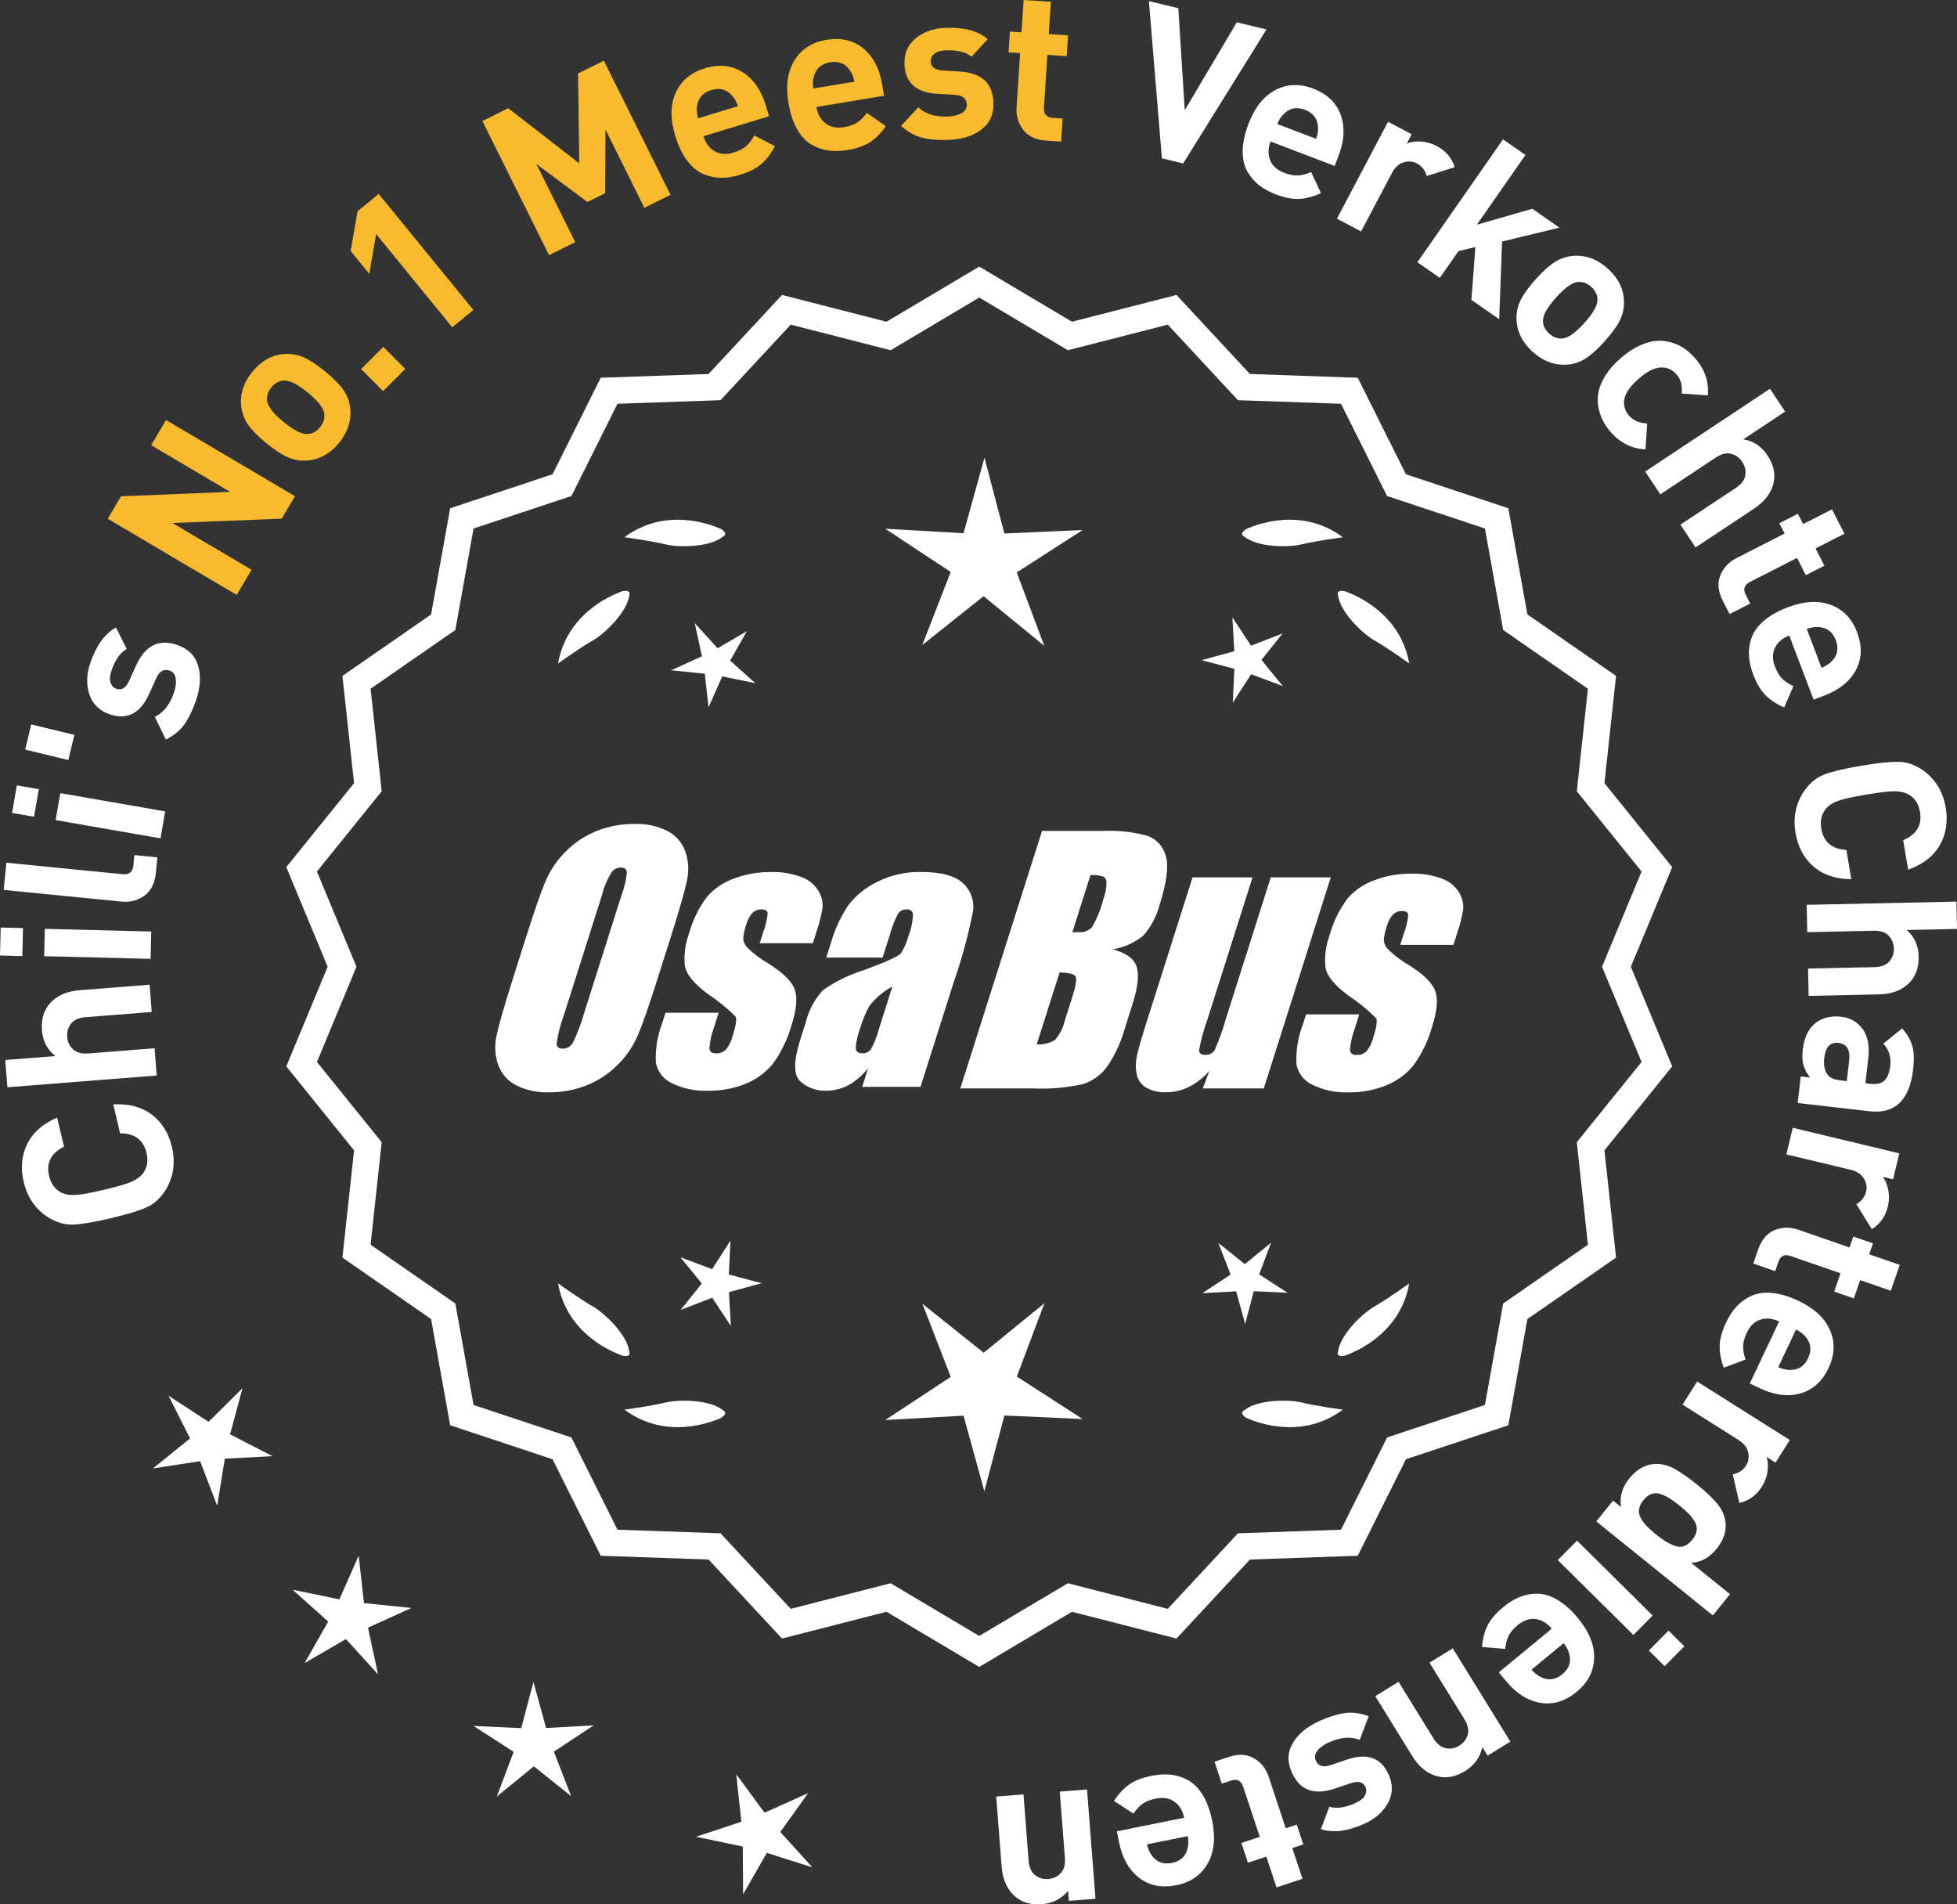 <?xml version="1.0" encoding="UTF-8"?>
<svg id="Layer_2" data-name="Layer 2" xmlns="http://www.w3.org/2000/svg" viewBox="0 0 307.032 298.738">
  <rect x="0" y="0" width="307.032" height="298.738" fill="#333333" stroke="none"/>
  <defs>
    <style>
      .cls-1 {
        fill: #f8ba2f;
      }

      .cls-2 {
        fill: #fff;
      }
    </style>
  </defs>
  <g id="Layer_1-2" data-name="Layer 1">
    <g>
      <g>
        <polygon class="cls-2" points="38.044 217.769 32.725 223.042 26.447 218.957 29.818 225.645 23.992 230.354 31.396 229.214 34.074 236.21 35.277 228.817 42.758 228.432 36.099 225.002 38.044 217.769"/>
        <polygon class="cls-2" points="57.104 251.481 56.272 244.038 53.247 250.89 45.91 249.381 51.492 254.375 47.79 260.887 54.265 257.121 59.313 262.655 57.733 255.333 64.555 252.241 57.104 251.481"/>
        <polygon class="cls-2" points="85.677 271.073 83.69 263.85 81.774 271.092 74.292 270.749 80.586 274.809 77.949 281.82 83.754 277.087 89.607 281.763 86.9 274.778 93.155 270.657 85.677 271.073"/>
        <polygon class="cls-2" points="122.419 287.379 126.783 281.291 119.949 284.358 115.508 278.326 116.313 285.773 109.204 288.133 116.535 289.669 116.583 297.159 120.309 290.661 127.447 292.93 122.419 287.379"/>
      </g>
      <g>
        <path class="cls-2" d="M153.633,260.862l-14.465-8.599-16.302,4.175-11.457-12.326-16.818-.586-7.52-15.055-15.972-5.301-2.974-16.563-13.831-9.586,1.813-16.73-10.57-13.094,6.453-15.542-6.453-15.542,10.57-13.094-1.813-16.73,13.831-9.586,2.974-16.563,15.972-5.301,7.52-15.055,16.818-.586,11.457-12.326,16.302,4.175,14.465-8.599,14.465,8.599,16.302-4.175,11.457,12.326,16.818.586,7.52,15.055,15.972,5.301,2.974,16.563,13.831,9.586-1.813,16.73,10.57,13.094-6.453,15.542,6.453,15.542-10.57,13.094,1.813,16.73-13.831,9.586-2.974,16.563-15.972,5.301-7.52,15.055-16.818.586-11.457,12.326-16.302-4.175-14.465,8.599ZM139.645,248.943l13.988,8.315,13.988-8.315,15.764,4.038,11.079-11.92,16.263-.567,7.272-14.558,15.445-5.126,2.876-16.017,13.375-9.27-1.753-16.179,10.222-12.662-6.24-15.029,6.24-15.029-10.222-12.662,1.753-16.178-13.375-9.27-2.876-16.017-15.445-5.126-7.272-14.558-16.263-.567-11.079-11.92-15.764,4.038-13.988-8.316-13.988,8.316-15.764-4.038-11.079,11.92-16.263.567-7.272,14.558-15.445,5.126-2.876,16.017-13.375,9.27,1.753,16.178-10.222,12.662,6.24,15.029-6.24,15.029,10.222,12.662-1.753,16.179,13.375,9.27,2.876,16.017,15.445,5.126,7.272,14.558,16.263.567,11.079,11.92,15.764-4.038Z"/>
        <path class="cls-2" d="M153.633,261.489l-14.548-8.649-16.396,4.199-11.522-12.397-16.915-.59-7.563-15.141-16.063-5.331-2.991-16.659-13.911-9.641,1.823-16.826-10.631-13.169,6.49-15.631-6.49-15.631,10.631-13.169-1.823-16.826,13.911-9.641,2.991-16.659,16.063-5.332,7.563-15.141,16.915-.59,11.522-12.397,16.396,4.199,14.548-8.648,14.548,8.648,16.396-4.199,11.522,12.397,16.915.59,7.563,15.141,16.063,5.332,2.991,16.659,13.911,9.641-1.823,16.826,10.631,13.169-6.49,15.631,6.49,15.631-10.631,13.169,1.823,16.826-13.911,9.641-2.991,16.659-16.063,5.331-7.563,15.141-16.915.59-11.522,12.397-16.396-4.199-14.548,8.649ZM139.251,251.685l14.382,8.55,14.382-8.55,16.209,4.151,11.391-12.255,16.722-.583,7.477-14.968,15.88-5.271,2.957-16.468,13.752-9.531-1.803-16.635,10.51-13.019-6.416-15.453,6.416-15.453-10.51-13.019,1.803-16.635-13.752-9.531-2.957-16.468-15.88-5.271-7.477-14.968-16.722-.583-11.391-12.255-16.209,4.151-14.382-8.55-14.382,8.55-16.209-4.151-11.392,12.255-16.721.583-7.477,14.968-15.88,5.271-2.957,16.468-13.751,9.531,1.803,16.635-10.51,13.019,6.416,15.453-6.416,15.453,10.51,13.019-1.803,16.635,13.751,9.531,2.957,16.468,15.88,5.271,7.477,14.968,16.721.583,11.392,12.255,16.209-4.151ZM153.633,257.885l-14.071-8.365-15.858,4.062-11.145-11.99-16.36-.57-7.315-14.645-15.536-5.156-2.893-16.112-13.455-9.325,1.764-16.274-10.282-12.737,6.277-15.119-6.277-15.119,10.282-12.737-1.764-16.274,13.455-9.325,2.893-16.112,15.536-5.156,7.315-14.645,16.36-.57,11.145-11.991,15.858,4.062,14.071-8.365,14.071,8.365,15.858-4.062,11.145,11.991,16.359.57,7.315,14.645,15.536,5.156,2.893,16.112,13.454,9.325-1.763,16.274,10.282,12.737-6.277,15.119,6.277,15.119-10.282,12.737,1.763,16.274-13.454,9.325-2.893,16.112-15.536,5.156-7.315,14.645-16.359.57-11.145,11.99-15.858-4.062-14.071,8.365ZM139.728,248.365l13.905,8.266,13.905-8.266,15.671,4.014,11.013-11.849,16.166-.563,7.229-14.472,15.354-5.096,2.859-15.922,13.295-9.214-1.743-16.083,10.161-12.587-6.203-14.94,6.203-14.94-10.161-12.587,1.743-16.083-13.295-9.214-2.859-15.922-15.354-5.096-7.229-14.472-16.166-.563-11.013-11.849-15.671,4.014-13.905-8.267-13.905,8.267-15.67-4.014-11.013,11.849-16.167.563-7.228,14.472-15.354,5.096-2.859,15.922-13.295,9.214,1.743,16.083-10.161,12.587,6.203,14.94-6.203,14.94,10.161,12.587-1.743,16.083,13.295,9.214,2.859,15.922,15.354,5.096,7.228,14.472,16.166.563,11.014,11.849,15.67-4.014Z"/>
      </g>
      <g>
        <polygon class="cls-2" points="114.353 199.936 114.596 194.631 111.718 199.094 106.747 197.223 110.102 201.34 106.787 205.49 111.739 203.571 114.661 208.006 114.367 202.703 119.488 201.295 114.353 199.936"/>
        <polygon class="cls-2" points="163.859 204.435 154.328 212.204 144.721 204.528 149.164 215.994 138.895 222.759 151.173 222.077 154.433 233.933 157.578 222.045 169.862 222.608 159.528 215.944 163.859 204.435"/>
        <polygon class="cls-2" points="197.547 199.919 199.417 194.948 195.301 198.303 191.151 194.988 193.07 199.94 188.635 202.862 193.938 202.568 195.346 207.689 196.705 202.554 202.01 202.797 197.547 199.919"/>
      </g>
      <g>
        <path class="cls-2" d="M195.247,221.212c-.197.099-.32.215-.359.348-.001.002-.003.003-.005.005.001 0.0.002.001.003.001-.063.227.115.505.606.846,2.043.909,8.925,3.375,15.191-1.283,0,0-4.07-.534-6.459-1.115-2.166-.527-6.98-.443-8.977,1.198Z"/>
        <path class="cls-2" d="M209.911,212.479c0.0.002-0.0.004-0.0.007.001-0.0.002-.001.003-.001.11.208.43.288,1.022.199,2.109-.742,8.805-3.676,10.161-11.365,0,0-3.325,2.407-5.461,3.625-1.936,1.104-5.378,4.471-5.703,7.036-.075.207-.085.376-.022.5Z"/>
      </g>
      <g>
        <path class="cls-2" d="M113.401,221.212c.197.099.32.215.359.348.001.002.003.003.005.005-.001 0-.002.001-.003.001.063.227-.115.505-.606.846-2.043.909-8.925,3.375-15.191-1.283,0,0,4.07-.534,6.459-1.115,2.166-.527,6.98-.443,8.977,1.198Z"/>
        <path class="cls-2" d="M98.737,212.479c-0.0.002 0.0.004 0.0.007-.001-0-.002-.001-.003-.001-.11.208-.43.288-1.022.199-2.109-.742-8.805-3.676-10.161-11.365,0,0,3.325,2.407,5.461,3.625,1.936,1.104,5.378,4.471,5.703,7.036.075.207.085.376.022.5Z"/>
      </g>
      <g>
        <path class="cls-2" d="M113.401,84.196c.197-.099.32-.215.359-.348.001-.002.003-.003.005-.005-.001-0-.002-.001-.003-.001.063-.227-.115-.505-.606-.846-2.043-.909-8.925-3.375-15.191,1.283,0,0,4.07.534,6.459,1.115,2.166.527,6.98.443,8.977-1.198Z"/>
        <path class="cls-2" d="M98.737,92.929c-0-.002 0-.004 0-.007-.001 0-.002.001-.003.001-.11-.208-.43-.288-1.022-.199-2.109.742-8.805,3.676-10.161,11.365,0,0,3.325-2.407,5.461-3.625,1.936-1.104,5.378-4.471,5.703-7.036.075-.207.085-.376.022-.5Z"/>
      </g>
      <g>
        <path class="cls-2" d="M195.247,84.196c-.197-.099-.32-.215-.359-.348-.001-.002-.003-.003-.005-.005.001-0.0.002-.001.003-.001-.063-.227.115-.505.606-.846,2.043-.909,8.925-3.375,15.191,1.283,0,0-4.07.534-6.459,1.115-2.166.527-6.98.443-8.977-1.198Z"/>
        <path class="cls-2" d="M209.911,92.929c0-.002-0-.004-0-.007.001 0.0.002.001.003.001.11-.208.43-.288,1.022-.199,2.109.742,8.805,3.676,10.161,11.365,0,0-3.325-2.407-5.461-3.625-1.936-1.104-5.378-4.471-5.703-7.036-.075-.207-.085-.376-.022-.5Z"/>
      </g>
      <g id="Group_4" data-name="Group 4">
        <g id="Group_1" data-name="Group 1">
          <path id="Path_1" data-name="Path 1" class="cls-2" d="M103.091,153.756c-1.287,4.058-2.289,6.932-3.006,8.623-.743,1.73-1.811,3.301-3.145,4.628-1.374,1.392-3.018,2.488-4.831,3.221-1.89.759-3.911,1.14-5.947,1.123-1.762.067-3.514-.296-5.104-1.059-1.333-.652-2.362-1.794-2.872-3.188-.534-1.48-.633-3.081-.285-4.615.343-1.661,1.174-4.572,2.493-8.734l2.193-6.911c1.287-4.058,2.289-6.932,3.006-8.623.743-1.73,1.811-3.301,3.145-4.628,1.374-1.392,3.018-2.488,4.831-3.221,1.89-.757,3.911-1.138,5.947-1.12,1.762-.067,3.514.296,5.104,1.059,1.332.654,2.36,1.796,2.872,3.189.534,1.48.633,3.082.285,4.616-.343,1.661-1.173,4.571-2.492,8.731l-2.194,6.909ZM97.5,140.481c.442-1.159.728-2.373.849-3.608-.025-.526-.342-.786-.951-.786-.528.006-1.028.236-1.375.634-.738,1.153-1.278,2.422-1.598,3.754l-5.99,18.863c-.521,1.405-.892,2.861-1.11,4.343,0,.552.337.824.98.824.663-.002,1.272-.367,1.586-.951.708-1.449,1.281-2.96,1.712-4.514l5.891-18.565.005.005Z"/>
          <path id="Path_2" data-name="Path 2" class="cls-2" d="M127.527,147.963h-8.337l.571-1.795c.36-.932.588-1.91.678-2.904-.032-.406-.374-.609-1.027-.609-.511-.005-1.002.199-1.36.563-.44.48-.76,1.059-.932,1.687-.261.721-.434,1.471-.516,2.234.027.588.273,1.145.692,1.559.987.957,2.09,1.787,3.283,2.47,2.283,1.433,3.65,2.78,4.102,4.039.45,1.262.298,3.1-.469,5.516-.606,2.188-1.593,4.253-2.916,6.099-1.134,1.403-2.607,2.494-4.28,3.17-1.866.76-3.866,1.137-5.881,1.11-1.989.089-3.969-.323-5.758-1.198-1.308-.611-2.234-1.824-2.479-3.246-.096-2.11.247-4.217,1.008-6.188l.507-1.598h8.334l-.665,2.097c-.426,1.113-.691,2.281-.786,3.469.038.533.375.799.995.799.573.035,1.136-.159,1.566-.539.535-.66.914-1.431,1.11-2.258.501-1.579.646-2.568.436-2.968-1.324-1.328-2.782-2.516-4.35-3.545-2.238-1.661-3.445-3.17-3.62-4.527-.144-1.635.068-3.281.622-4.825.569-2.111,1.53-4.096,2.831-5.852,1.142-1.318,2.605-2.319,4.247-2.904,1.841-.694,3.795-1.04,5.763-1.02,1.695-.065,3.385.22,4.965.837,1.093.416,2.01,1.195,2.597,2.206.446.77.652,1.655.589,2.543-.197,1.246-.505,2.473-.919,3.665l-.603,1.927v-.013Z"/>
          <path id="Path_3" data-name="Path 3" class="cls-2" d="M138.465,150.215h-8.832l.704-2.219c.594-2.102,1.506-4.101,2.703-5.929,1.19-1.558,2.727-2.818,4.489-3.678,2.159-1.102,4.557-1.651,6.981-1.598,3.183,0,5.391.602,6.626,1.807,1.207,1.138,1.77,2.801,1.503,4.439-.732,3.678-1.717,7.301-2.948,10.842l-5.275,16.619h-9.151l.939-2.948c-.833,1.085-1.877,1.991-3.069,2.663-1.084.587-2.299.892-3.532.888-1.495.057-2.952-.476-4.058-1.483-1.059-.989-1.059-3.155,0-6.499l.863-2.723c.457-1.89,1.387-3.633,2.701-5.066,1.961-1.384,4.13-2.445,6.425-3.145,3.5-1.3,5.432-2.171,5.795-2.614.543-.846.947-1.772,1.198-2.745.429-1.076.669-2.218.71-3.376-.029-.466-.43-.82-.895-.792-.018.001-.037.003-.055.005-.549-.041-1.079.21-1.395.66-.559,1.094-1.001,2.244-1.319,3.43l-1.105,3.462ZM140.009,154.754c-1.375.739-2.587,1.749-3.563,2.968-.617,1.087-1.105,2.242-1.452,3.442-.417,1.06-.665,2.179-.735,3.316.057.494.387.748,1.008.748.515.039,1.016-.18,1.337-.584.548-.968.966-2.005,1.243-3.082l2.162-6.809Z"/>
        </g>
        <g id="Group_3" data-name="Group 3">
          <path id="Path_7" data-name="Path 7" class="cls-2" d="M163.472,130.349h9.778c2.286-.102,4.574.159,6.778.773,1.417.502,2.491,1.676,2.866,3.132.482,1.573.169,4.102-.939,7.589-.458,1.832-1.352,3.527-2.606,4.939-1.376,1.117-3.019,1.855-4.768,2.143,2.092.552,3.341,1.458,3.747,2.732s.191,3.227-.647,5.852l-1.186,3.747c-.599,2.16-1.543,4.209-2.797,6.068-.911,1.247-2.181,2.187-3.64,2.694-2.64.61-5.352.853-8.059.723h-11.338l12.82-40.394h-.012ZM166.243,152.533l-3.594,11.305c1.003.055,2-.187,2.866-.697.763-.878,1.295-1.933,1.548-3.069l1.198-3.766c.552-1.731.712-2.779.481-3.145-.229-.368-1.059-.571-2.505-.622l.005-.007ZM171.087,137.264l-2.847,8.985c.425-.019.755-.025.989-.025.773.074,1.538-.207,2.08-.762.796-1.36,1.394-2.827,1.775-4.356.325-.849.501-1.747.519-2.656.007-.396-.201-.766-.545-.964-.638-.177-1.299-.25-1.96-.218l-.012-.003Z"/>
          <path id="Path_8" data-name="Path 8" class="cls-2" d="M208.782,137.635l-10.506,33.107h-9.574l1.034-2.752c-.9,1.034-1.989,1.886-3.208,2.511-1.107.552-2.327.839-3.563.837-1.145.071-2.284-.208-3.267-.799-.732-.487-1.233-1.252-1.389-2.118-.163-.914-.146-1.851.051-2.759.197-.957.742-2.86,1.649-5.7l7.089-22.332h9.409l-7.152,22.528c-.542,1.492-.956,3.028-1.236,4.59,0,.481.317.723.97.723.596.053,1.171-.237,1.483-.748.687-1.562,1.264-3.17,1.725-4.812l7.07-22.28h9.409l.005.004Z"/>
          <path id="Path_9" data-name="Path 9" class="cls-2" d="M228.024,148.217h-8.338l.571-1.795c.36-.932.588-1.91.678-2.904-.032-.406-.374-.609-1.027-.609-.511-.004-1.001.199-1.359.563-.44.48-.76,1.059-.932,1.687-.26.721-.432,1.47-.514,2.231.027.588.273,1.145.692,1.559.986.958,2.089,1.788,3.281,2.472,2.283,1.433,3.65,2.78,4.102,4.039.45,1.262.298,3.1-.469,5.516-.606,2.188-1.593,4.253-2.916,6.099-1.134,1.403-2.607,2.494-4.28,3.17-1.866.76-3.866,1.137-5.881,1.11-1.989.089-3.969-.323-5.758-1.198-1.308-.611-2.234-1.824-2.479-3.246-.096-2.11.247-4.217,1.008-6.188l.507-1.598h8.338l-.665,2.099c-.426,1.113-.691,2.281-.786,3.469.038.533.375.799.995.799.573.035,1.136-.159,1.566-.539.535-.66.914-1.431,1.11-2.258.501-1.579.646-2.568.436-2.968-1.324-1.328-2.782-2.516-4.35-3.545-2.238-1.661-3.445-3.17-3.62-4.527-.144-1.635.068-3.281.622-4.825.569-2.111,1.53-4.096,2.831-5.852,1.142-1.318,2.605-2.319,4.247-2.904,1.841-.694,3.795-1.04,5.763-1.02,1.695-.065,3.385.22,4.965.837,1.096.414,2.016,1.194,2.606,2.206.446.77.652,1.655.589,2.543-.197,1.246-.505,2.473-.919,3.665l-.609,1.921-.007-.009Z"/>
        </g>
      </g>
      <g>
        <path class="cls-2" d="M17.774,173.248c2.432-.143,4.443.39,6.038,1.597,1.595,1.207,2.648,2.902,3.162,5.086.574,2.441.253,4.676-.966,6.703-.803,1.296-1.801,2.215-2.995,2.755-1.196.541-3.088,1.116-5.681,1.726-2.59.609-4.541.938-5.852.987-1.312.048-2.614-.329-3.911-1.131-1.994-1.271-3.277-3.127-3.853-5.569-.514-2.185-.326-4.172.564-5.963.889-1.791,2.453-3.165,4.69-4.121l1.074,4.561c-2.042,1.023-2.824,2.552-2.345,4.586.286,1.221.907,2.081,1.861,2.58.593.312,1.33.449,2.214.411.884-.039,2.386-.307,4.506-.806,2.12-.499,3.585-.928,4.394-1.288.808-.359,1.408-.811,1.799-1.355.631-.872.804-1.918.517-3.139-.483-2.056-1.867-3.086-4.151-3.091l-1.066-4.529Z"/>
        <path class="cls-2" d="M23.466,154.471l.337,4.276-10.363.816c-1.074.084-1.841.426-2.302,1.025-.461.599-.661,1.283-.601,2.05.062.79.367,1.444.916,1.963.548.52,1.36.737,2.435.653l10.363-.816.336,4.277-23.424,1.844-.336-4.277,7.863-.619c-1.27-.98-1.972-2.327-2.105-4.038-.134-1.688.265-3.077,1.194-4.166,1.071-1.253,2.648-1.963,4.732-2.127l10.954-.862Z"/>
        <path class="cls-2" d="M3.607,145.589l-.11,4.387-3.497-.087.11-4.388,3.497.088ZM23.729,146.127l-.108,4.289-16.692-.419.107-4.289,16.693.419Z"/>
        <path class="cls-2" d="M24.691,134.497l-.24,2.43c-.163,1.642-.769,2.837-1.814,3.584-1.047.748-2.237,1.055-3.574.923l-18.488-1.831.423-4.27,18.227,1.805c1.029.102,1.593-.351,1.692-1.357l.162-1.642,3.613.358Z"/>
        <path class="cls-2" d="M6.09,123.8l-.753,4.324-3.446-.6.752-4.324,3.447.6ZM25.915,127.283l-.735,4.227-16.45-2.862.735-4.227,16.45,2.862Z"/>
        <path class="cls-2" d="M11.672,115.282l-.955,3.945-6.768-1.639.955-3.945,6.768,1.639Z"/>
        <path class="cls-2" d="M27.802,101.17c1.728.592,2.823,1.688,3.286,3.289s.349,3.411-.344,5.429c-.514,1.499-1.112,2.736-1.795,3.71-.683.976-1.657,1.781-2.922,2.417l-1.743-3.562c1.361-.649,2.367-1.921,3.017-3.815.271-.791.362-1.515.274-2.174-.088-.658-.413-1.083-.977-1.276-.895-.307-1.589.095-2.086,1.203l-1.148,2.537c-1.383,3.015-3.437,4.055-6.164,3.121-1.622-.557-2.683-1.601-3.182-3.132-.498-1.531-.448-3.171.151-4.919.948-2.768,2.294-4.621,4.033-5.56l1.673,3.364c-1.007.562-1.804,1.697-2.388,3.403-.264.77-.311,1.399-.141,1.888.17.489.473.808.91.958.812.278,1.473-.124,1.982-1.205l1.127-2.474c1.419-3.119,3.563-4.187,6.435-3.202Z"/>
        <path class="cls-1" d="M46.28,77.841l-2.082,3.523-17.148.679,12.416,7.333-2.332,3.95-20.23-11.949,2.081-3.523,17.121-.696-12.389-7.317,2.333-3.95,20.23,11.949Z"/>
        <path class="cls-1" d="M50.986,58.248c1.277,1.044,2.225,1.997,2.843,2.856.618.861.989,1.824,1.111,2.891.228,1.947-.355,3.772-1.747,5.476-1.378,1.687-3.045,2.612-4.997,2.777-1.088.078-2.114-.101-3.08-.535-.966-.434-2.079-1.167-3.34-2.197-1.261-1.03-2.195-1.972-2.805-2.825-.609-.853-.985-1.82-1.125-2.9-.227-1.947.35-3.764,1.728-5.451,1.421-1.737,3.094-2.671,5.019-2.802,1.086-.078,2.109.097,3.066.524.957.428,2.066,1.157,3.327,2.187ZM48.271,61.569c-1.651-1.35-2.934-1.972-3.847-1.865-.712.072-1.332.431-1.861,1.079-.515.63-.736,1.301-.665,2.013.077.915.94,2.048,2.593,3.398,1.67,1.364,2.96,1.993,3.872,1.886.712-.071,1.324-.422,1.84-1.053.529-.647.758-1.326.687-2.039-.076-.915-.949-2.054-2.618-3.419Z"/>
        <path class="cls-1" d="M63.586,57.873l-3.479,3.475-3.451-3.455,3.479-3.475,3.451,3.455Z"/>
        <path class="cls-1" d="M74.271,48.628l-3.325,2.712-11.931-14.627-1.079,6.247-2.92-3.58,1.08-6.247,3.324-2.711,14.851,18.207Z"/>
        <path class="cls-1" d="M105.199,30.551l-4.106,2.042-6.098-12.263-.052,9.976-2.778,1.381-8.015-5.965,6.097,12.263-4.106,2.042-10.462-21.039,4.049-2.013,11.153,8.644-.19-14.094,4.048-2.013,10.461,21.039Z"/>
        <path class="cls-1" d="M120.667,18.232l-10.291,3.135c.333,1.094.919,1.882,1.754,2.363.838.481,1.823.548,2.96.202.842-.256,1.494-.587,1.957-.993.463-.405.896-.968,1.297-1.688l3.234,1.671c-.607,1.174-1.318,2.109-2.129,2.805-.812.696-1.923,1.258-3.333,1.688-1.052.321-2.045.479-2.978.476-.933-.003-1.858-.198-2.782-.584-.923-.386-1.768-1.083-2.534-2.091s-1.395-2.312-1.881-3.912c-.802-2.63-.776-4.886.077-6.768.853-1.881,2.362-3.152,4.529-3.812,2.252-.686,4.233-.49,5.941.588,1.708,1.078,2.925,2.806,3.649,5.184l.528,1.736ZM115.771,16.653c-.239-.709-.546-1.26-.917-1.652-.852-.982-1.941-1.271-3.266-.868-1.327.404-2.068,1.251-2.228,2.542-.091.534-.038,1.162.159,1.883l6.251-1.904Z"/>
        <path class="cls-1" d="M138.698,15.023l-10.613,1.759c.188,1.128.664,1.986,1.43,2.573.768.586,1.735.783,2.908.588.868-.144,1.559-.386,2.069-.728.513-.341,1.016-.842,1.507-1.504l2.988,2.081c-.757,1.084-1.583,1.918-2.479,2.501-.896.583-2.071.995-3.524,1.236-1.085.18-2.09.207-3.015.081-.923-.126-1.816-.44-2.682-.944-.863-.503-1.609-1.305-2.237-2.406-.628-1.1-1.079-2.475-1.353-4.124-.45-2.713-.129-4.946.964-6.699,1.092-1.753,2.756-2.815,4.992-3.186,2.321-.385,4.259.069,5.812,1.362,1.551,1.293,2.53,3.165,2.938,5.618l.296,1.791ZM134.052,12.816c-.145-.734-.376-1.32-.693-1.758-.716-1.085-1.757-1.515-3.123-1.289-1.368.227-2.214.969-2.542,2.227-.159.517-.188,1.146-.088,1.888l6.446-1.068Z"/>
        <path class="cls-1" d="M155.862,16.074c.068,1.825-.563,3.24-1.891,4.247-1.328,1.006-3.058,1.549-5.19,1.628-1.582.059-2.951-.056-4.106-.344-1.156-.288-2.258-.907-3.306-1.859l2.7-2.907c1.095,1.039,2.643,1.521,4.644,1.447.835-.031,1.545-.206,2.127-.524.583-.318.863-.774.841-1.368-.034-.945-.659-1.45-1.872-1.516l-2.78-.162c-3.311-.208-5.018-1.751-5.124-4.632-.062-1.715.53-3.08,1.78-4.095,1.252-1.015,2.799-1.556,4.646-1.625,2.924-.108,5.136.482,6.637,1.77l-2.54,2.769c-.885-.738-2.23-1.074-4.032-1.007-.813.03-1.419.212-1.812.545-.396.334-.584.732-.567,1.193.032.857.643,1.33,1.836,1.418l2.713.164c3.421.204,5.186,1.823,5.298,4.857Z"/>
        <path class="cls-1" d="M166.479,22.211l-2.338-.152c-1.625-.106-2.828-.67-3.61-1.691-.782-1.021-1.13-2.201-1.042-3.54l.556-8.496-1.812-.118.214-3.26,1.811.118.332-5.071,4.279.28-.33,5.071,3.029.198-.213,3.26-3.03-.198-.537,8.232c-.067,1.032.394,1.58,1.381,1.645l1.548.102-.236,3.622Z"/>
        <path class="cls-2" d="M198.696,4.621l-13.071,21.02-3.336-.803L180.249.179l4.62,1.112,1.004,15.991,8.172-13.782,4.651,1.12Z"/>
        <path class="cls-2" d="M209.395,26.029l-10.054-3.831c-.407,1.069-.426,2.05-.061,2.943.366.893,1.104,1.551,2.214,1.974.821.313,1.54.452,2.155.415.614-.036,1.3-.216,2.06-.54l1.531,3.303c-1.2.555-2.335.858-3.402.91-1.067.053-2.29-.184-3.667-.709-1.028-.392-1.909-.875-2.644-1.449-.734-.574-1.35-1.296-1.841-2.167-.493-.87-.732-1.939-.721-3.206.012-1.267.315-2.681.911-4.244.979-2.569,2.383-4.336,4.209-5.3,1.827-.963,3.799-1.042,5.917-.235,2.198.838,3.645,2.207,4.332,4.106.689,1.899.591,4.01-.294,6.333l-.646,1.696ZM206.493,21.781c.246-.707.341-1.329.288-1.868-.07-1.298-.753-2.194-2.048-2.688-1.295-.494-2.401-.279-3.317.643-.398.366-.741.895-1.027,1.586l6.104,2.327Z"/>
        <path class="cls-2" d="M228.231,26.226l-4.385,1.379c-.285-.921-.798-1.578-1.536-1.968-.644-.339-1.34-.396-2.092-.172-.754.225-1.367.785-1.84,1.679l-4.837,9.164-3.793-2.003,8.026-15.204,3.705,1.957-.77,1.459c.636-.262,1.381-.366,2.235-.312.855.053,1.672.285,2.451.696,1.438.76,2.384,1.868,2.834,3.325Z"/>
        <path class="cls-2" d="M235.204,50.08l-4.358-3.037.628-8.29-2.657.641-2.925,4.197-3.52-2.453,13.432-19.277,3.52,2.452-7.621,10.938,8.702-2.503,4.251,2.962-8.997,2.177-.454,12.194Z"/>
        <path class="cls-2" d="M251.773,53.516c-1.102,1.227-2.099,2.129-2.986,2.706-.889.577-1.868.902-2.939.975-1.956.135-3.752-.532-5.388-2.003-1.62-1.456-2.467-3.163-2.539-5.122-.027-1.089.199-2.106.679-3.051.479-.945,1.263-2.022,2.351-3.233,1.089-1.21,2.073-2.101,2.954-2.669.881-.569,1.865-.898,2.949-.987,1.957-.135,3.745.525,5.365,1.981,1.668,1.5,2.522,3.215,2.563,5.144.027,1.089-.196,2.102-.668,3.039s-1.252,2.01-2.341,3.221ZM248.583,50.648c1.427-1.587,2.108-2.838,2.044-3.754-.039-.714-.368-1.352-.989-1.91-.605-.544-1.267-.797-1.98-.759-.918.033-2.089.844-3.516,2.431-1.441,1.604-2.13,2.863-2.066,3.778.039.715.361,1.344.966,1.888.622.559,1.29.819,2.004.781.918-.033,2.098-.852,3.538-2.455Z"/>
        <path class="cls-2" d="M258.157,70.496c-2.161-.108-3.989-1.026-5.488-2.755-.476-.549-.874-1.135-1.196-1.758-.322-.624-.556-1.33-.702-2.121-.146-.791-.139-1.589.02-2.396.158-.808.528-1.674,1.109-2.599.581-.926,1.38-1.828,2.394-2.707,1.014-.878,2.021-1.54,3.019-1.983.999-.443,1.905-.683,2.719-.718.813-.035,1.605.072,2.374.322.771.25,1.437.582,2,.997.562.415,1.083.896,1.559,1.445,1.512,1.746,2.169,3.68,1.97,5.802l-4.096-.293c.134-1.223-.131-2.216-.793-2.98-.663-.765-1.479-1.136-2.447-1.111-1.016.036-2.181.624-3.494,1.762-1.33,1.153-2.086,2.229-2.267,3.23-.163.955.088,1.815.75,2.58.663.765,1.608,1.168,2.839,1.209l-.268,4.075Z"/>
        <path class="cls-2" d="M266.008,85.879l-2.371-3.576,8.665-5.744c.896-.595,1.402-1.267,1.514-2.014.112-.747-.044-1.442-.471-2.083-.437-.661-1.022-1.084-1.754-1.272-.731-.188-1.546.016-2.444.611l-8.663,5.744-2.372-3.575,19.584-12.983,2.37,3.576-6.573,4.358c1.586.242,2.853,1.078,3.8,2.508.937,1.412,1.263,2.819.979,4.222-.327,1.616-1.363,3.002-3.104,4.157l-9.159,6.072Z"/>
        <path class="cls-2" d="M271.353,96.328l-1.065-2.087c-.74-1.45-.872-2.772-.395-3.966.477-1.195,1.313-2.097,2.509-2.707l7.583-3.871-.825-1.616,2.91-1.485.825,1.617,4.526-2.31,1.95,3.821-4.526,2.31,1.381,2.704-2.911,1.485-1.38-2.704-7.349,3.75c-.92.47-1.155,1.146-.705,2.028l.704,1.381-3.232,1.65Z"/>
        <path class="cls-2" d="M284.535,109.755l-3.821-10.056c-1.069.406-1.815,1.043-2.238,1.91-.425.867-.425,1.856-.003,2.966.312.822.687,1.451,1.122,1.886s1.026.828,1.771,1.18l-1.448,3.339c-1.213-.527-2.194-1.173-2.942-1.936-.749-.763-1.386-1.833-1.909-3.211-.391-1.029-.615-2.008-.675-2.938-.059-.931.072-1.869.396-2.815.323-.947.961-1.836,1.916-2.67.953-.833,2.213-1.546,3.776-2.141,2.569-.977,4.822-1.104,6.756-.379,1.936.724,3.305,2.146,4.109,4.264.836,2.2.774,4.189-.186,5.966-.961,1.777-2.604,3.107-4.927,3.99l-1.697.645ZM285.779,104.764c.691-.286,1.221-.629,1.588-1.026.923-.916,1.138-2.021.646-3.317-.491-1.296-1.388-1.979-2.685-2.051-.539-.055-1.162.041-1.868.286l2.319,6.108Z"/>
        <path class="cls-2" d="M290.449,137.921c-2.435-.015-4.408-.677-5.921-1.984-1.514-1.308-2.455-3.067-2.828-5.28-.415-2.474.052-4.683,1.397-6.626.884-1.242,1.941-2.094,3.168-2.557,1.229-.463,3.153-.914,5.778-1.355,2.626-.441,4.595-.643,5.906-.607,1.311.036,2.587.497,3.827,1.382,1.909,1.397,3.07,3.333,3.485,5.806.372,2.213.056,4.185-.947,5.915s-2.653,3-4.948,3.809l-.776-4.621c2.104-.889,2.982-2.364,2.638-4.425-.209-1.236-.772-2.135-1.691-2.694-.572-.351-1.3-.534-2.185-.553-.884-.019-2.401.152-4.548.513-2.148.361-3.637.694-4.467,1.001-.83.307-1.458.718-1.884,1.237-.687.829-.925,1.861-.717,3.099.349,2.083,1.663,3.2,3.941,3.353l.771,4.589Z"/>
        <path class="cls-2" d="M283.758,156.228l-.093-4.289,10.394-.225c1.077-.023,1.862-.321,2.356-.893.494-.572.732-1.243.715-2.013-.017-.791-.283-1.462-.802-2.013-.519-.55-1.316-.812-2.395-.79l-10.392.225-.093-4.289,23.491-.508.092,4.289-7.886.17c1.212,1.052,1.835,2.436,1.873,4.151.036,1.693-.44,3.057-1.43,4.091-1.142,1.191-2.757,1.809-4.846,1.854l-10.986.237Z"/>
        <path class="cls-2" d="M282.039,173.032l.478-4.164,1.476.169c-.522-.658-.874-1.312-1.053-1.964-.181-.651-.216-1.458-.105-2.42.219-1.902.888-3.298,2.009-4.188,1.091-.828,2.424-1.15,3.997-.97,1.442.166,2.57.804,3.385,1.916.813,1.111,1.109,2.63.889,4.553l-.455,3.967.854.098c.938.107,1.651-.066,2.135-.52.484-.454.79-1.238.918-2.353.152-1.333-.214-2.482-1.099-3.448l2.963-2.384c.822.936,1.357,1.877,1.603,2.825.245.946.286,2.142.12,3.584-.557,4.853-2.845,7.048-6.867,6.587l-11.245-1.29ZM288.823,169.491l.918.105.372-3.246c.193-1.684-.367-2.6-1.678-2.75-1.289-.148-2.033.641-2.23,2.368-.13,1.115.049,1.987.529,2.619.321.479,1.018.781,2.089.903Z"/>
        <path class="cls-2" d="M293.669,192.82l-2.423-3.907c.822-.504,1.331-1.163,1.526-1.976.169-.706.051-1.396-.353-2.069-.404-.674-1.099-1.129-2.082-1.364l-10.076-2.416,1-4.172,16.718,4.009-.977,4.075-1.604-.385c.411.551.696,1.247.857,2.089.159.841.138,1.69-.067,2.546-.38,1.583-1.221,2.773-2.52,3.57Z"/>
        <path class="cls-2" d="M275.072,198.21l.768-2.213c.532-1.539,1.396-2.549,2.588-3.032,1.191-.483,2.422-.505,3.689-.065l8.045,2.79.595-1.715,3.087,1.07-.596,1.715,4.802,1.665-1.406,4.053-4.801-1.665-.995,2.869-3.087-1.07.996-2.869-7.796-2.703c-.977-.339-1.627-.041-1.95.895l-.51,1.465-3.429-1.189Z"/>
        <path class="cls-2" d="M274.525,217.028l4.601-9.725c-1.033-.489-2.01-.586-2.929-.291s-1.632.98-2.14,2.054c-.377.795-.571,1.501-.581,2.116-.012.615.113,1.313.377,2.096l-3.412,1.27c-.459-1.24-.675-2.394-.644-3.462.032-1.069.362-2.27.992-3.602.471-.995,1.021-1.835,1.649-2.523.629-.688,1.397-1.244,2.304-1.667.906-.424,1.989-.58,3.253-.47,1.262.11,2.646.523,4.159,1.238,2.486,1.176,4.139,2.712,4.957,4.608s.744,3.869-.226,5.917c-1.007,2.127-2.483,3.461-4.43,4.001-1.946.539-4.043.277-6.291-.786l-1.641-.776ZM278.986,214.466c.686.299,1.3.444,1.84.432,1.3.031,2.247-.58,2.839-1.833.594-1.253.465-2.372-.382-3.357-.335-.426-.836-.809-1.502-1.148l-2.795,5.907Z"/>
        <path class="cls-2" d="M272.889,235.77l-1.037-4.479c.94-.213,1.635-.672,2.081-1.379.388-.614.498-1.305.333-2.073-.165-.768-.677-1.422-1.532-1.962l-8.762-5.531,2.29-3.628,14.538,9.178-2.238,3.543-1.394-.88c.211.654.257,1.405.138,2.253-.119.848-.413,1.644-.884,2.389-.869,1.376-2.047,2.232-3.533,2.569Z"/>
        <path class="cls-2" d="M250.44,238.66l2.632-3.262,1.258,1.016c-.264-1.6.156-3.083,1.261-4.453,1.133-1.404,2.412-2.167,3.84-2.288,1.068-.099,2.117.125,3.146.673,1.028.547,2.235,1.38,3.622,2.499,1.371,1.105,2.431,2.103,3.185,2.992.751.889,1.192,1.867,1.322,2.933.183,1.42-.285,2.823-1.405,4.21-1.104,1.37-2.426,2.098-3.966,2.185l6.086,4.911-2.693,3.338-18.286-14.753ZM259.838,240.729c1.249,1.008,2.32,1.625,3.213,1.851s1.711-.124,2.457-1.049c.388-.479.614-.954.682-1.422.067-.47-.028-.929-.288-1.377-.26-.45-.569-.863-.931-1.238-.36-.376-.849-.813-1.465-1.31-.618-.497-1.147-.883-1.592-1.156-.443-.273-.916-.493-1.419-.658-.503-.166-.977-.166-1.42-.001-.444.165-.858.487-1.246.967-.387.479-.613.953-.681,1.422-.067.469.025.932.277,1.39.252.458.567.881.945,1.272.378.39.867.826,1.467,1.31Z"/>
        <path class="cls-2" d="M244.399,244.73l3.019-3.049,11.865,11.749-3.018,3.048-11.866-11.748ZM258.682,258.916l3.088-3.119,2.485,2.461-3.088,3.119-2.485-2.461Z"/>
        <path class="cls-2" d="M235.154,262.342l8.296-6.849c-.729-.882-1.57-1.385-2.528-1.508-.957-.123-1.894.194-2.81.951-.679.56-1.154,1.116-1.426,1.668-.271.552-.454,1.238-.547,2.057l-3.629-.3c.11-1.318.406-2.454.888-3.408s1.292-1.9,2.429-2.839c.849-.7,1.703-1.228,2.565-1.583s1.793-.532,2.793-.53c1,.001,2.048.321,3.144.957,1.097.636,2.176,1.599,3.24,2.889,1.751,2.12,2.594,4.213,2.529,6.277s-.97,3.818-2.718,5.261c-1.816,1.499-3.72,2.078-5.711,1.739s-3.777-1.467-5.36-3.384l-1.155-1.399ZM240.281,261.917c.493.562.987.954,1.482,1.173,1.163.58,2.279.429,3.348-.453,1.069-.882,1.43-1.95,1.08-3.202-.121-.528-.411-1.086-.871-1.677l-5.039,4.16Z"/>
        <path class="cls-2" d="M215.768,266.08l3.65-2.254,5.461,8.845c.566.917,1.22,1.443,1.964,1.58.744.136,1.442.001,2.098-.403.673-.416,1.116-.987,1.328-1.712.211-.726.034-1.547-.533-2.463l-5.46-8.845,3.65-2.253,9.031,14.629-3.565,2.202-.831-1.348c-.331,1.601-1.236,2.857-2.716,3.77-1.44.89-2.857,1.17-4.25.841-1.605-.38-2.956-1.458-4.055-3.237l-5.772-9.351Z"/>
        <path class="cls-2" d="M202.679,278.06c-.747-1.667-.693-3.215.159-4.646.854-1.432,2.254-2.583,4.201-3.456,1.446-.647,2.758-1.055,3.937-1.222,1.179-.167,2.433-.006,3.761.484l-1.413,3.707c-1.403-.552-3.019-.418-4.847.4-.762.342-1.354.77-1.775,1.284-.421.515-.509,1.042-.266,1.584.387.863,1.155,1.098,2.305.703l2.637-.893c3.146-1.049,5.309-.258,6.487,2.372.702,1.565.663,3.053-.114,4.463-.779,1.41-2.011,2.493-3.696,3.249-2.671,1.197-4.943,1.479-6.817.849l1.316-3.519c1.097.352,2.47.159,4.115-.579.743-.333,1.234-.729,1.476-1.186.241-.458.268-.897.078-1.319-.351-.783-1.095-.992-2.233-.626l-2.576.865c-3.247,1.094-5.492.255-6.733-2.515Z"/>
        <path class="cls-2" d="M190.542,276.354l2.225-.737c1.545-.512,2.872-.442,3.979.211,1.109.652,1.874,1.616,2.296,2.89l2.677,8.083,1.723-.571,1.026,3.102-1.722.57,1.597,4.824-4.072,1.349-1.598-4.825-2.883.955-1.025-3.101,2.882-.955-2.594-7.831c-.325-.982-.958-1.317-1.897-1.006l-1.473.488-1.141-3.446Z"/>
        <path class="cls-2" d="M175.225,287.276l10.547-2.123c-.227-1.122-.732-1.962-1.519-2.522-.786-.561-1.761-.723-2.926-.488-.862.173-1.544.439-2.044.798-.501.358-.985.877-1.454,1.555l-3.058-1.977c.719-1.11,1.517-1.972,2.391-2.585.876-.614,2.037-1.066,3.481-1.357,1.079-.217,2.081-.278,3.008-.185.93.094,1.833.377,2.714.851s1.654,1.249,2.319,2.327c.667,1.078,1.164,2.436,1.494,4.075.542,2.696.299,4.939-.733,6.729-1.03,1.79-2.656,2.908-4.878,3.355-2.309.464-4.26.077-5.855-1.161-1.596-1.239-2.639-3.077-3.129-5.514l-.358-1.779ZM179.945,289.322c.168.729.419,1.307.753,1.733.752,1.061,1.808,1.454,3.166,1.181s2.179-1.044,2.463-2.313c.142-.522.149-1.152.023-1.89l-6.405,1.289Z"/>
        <path class="cls-2" d="M156.298,281.823l4.276-.331.803,10.364c.084,1.075.426,1.842,1.023,2.304.599.461,1.281.662,2.049.603.791-.062,1.444-.366,1.966-.914.52-.548.738-1.359.654-2.434l-.803-10.364,4.276-.332,1.329,17.141-4.178.324-.123-1.579c-1.026,1.271-2.406,1.974-4.139,2.108-1.689.131-3.077-.269-4.165-1.2-1.252-1.072-1.96-2.65-2.121-4.734l-.849-10.957Z"/>
      </g>
      <g>
        <polygon class="cls-2" points="197.909 103.516 201.225 99.367 196.272 101.286 193.35 96.851 193.645 102.154 188.524 103.562 193.659 104.92 193.415 110.226 196.294 105.763 201.265 107.633 197.909 103.516"/>
        <polygon class="cls-2" points="117.177 99.017 112.586 101.687 109.006 97.764 110.127 102.955 105.289 105.147 110.573 105.686 111.163 110.964 113.308 106.105 118.51 107.175 114.552 103.634 117.177 99.017"/>
        <polygon class="cls-2" points="157.577 83.689 154.45 71.797 151.172 83.648 138.895 82.948 149.154 89.728 144.694 101.187 154.312 93.526 163.832 101.308 159.518 89.793 169.862 83.144 157.577 83.689"/>
      </g>
    </g>
  </g>
</svg>